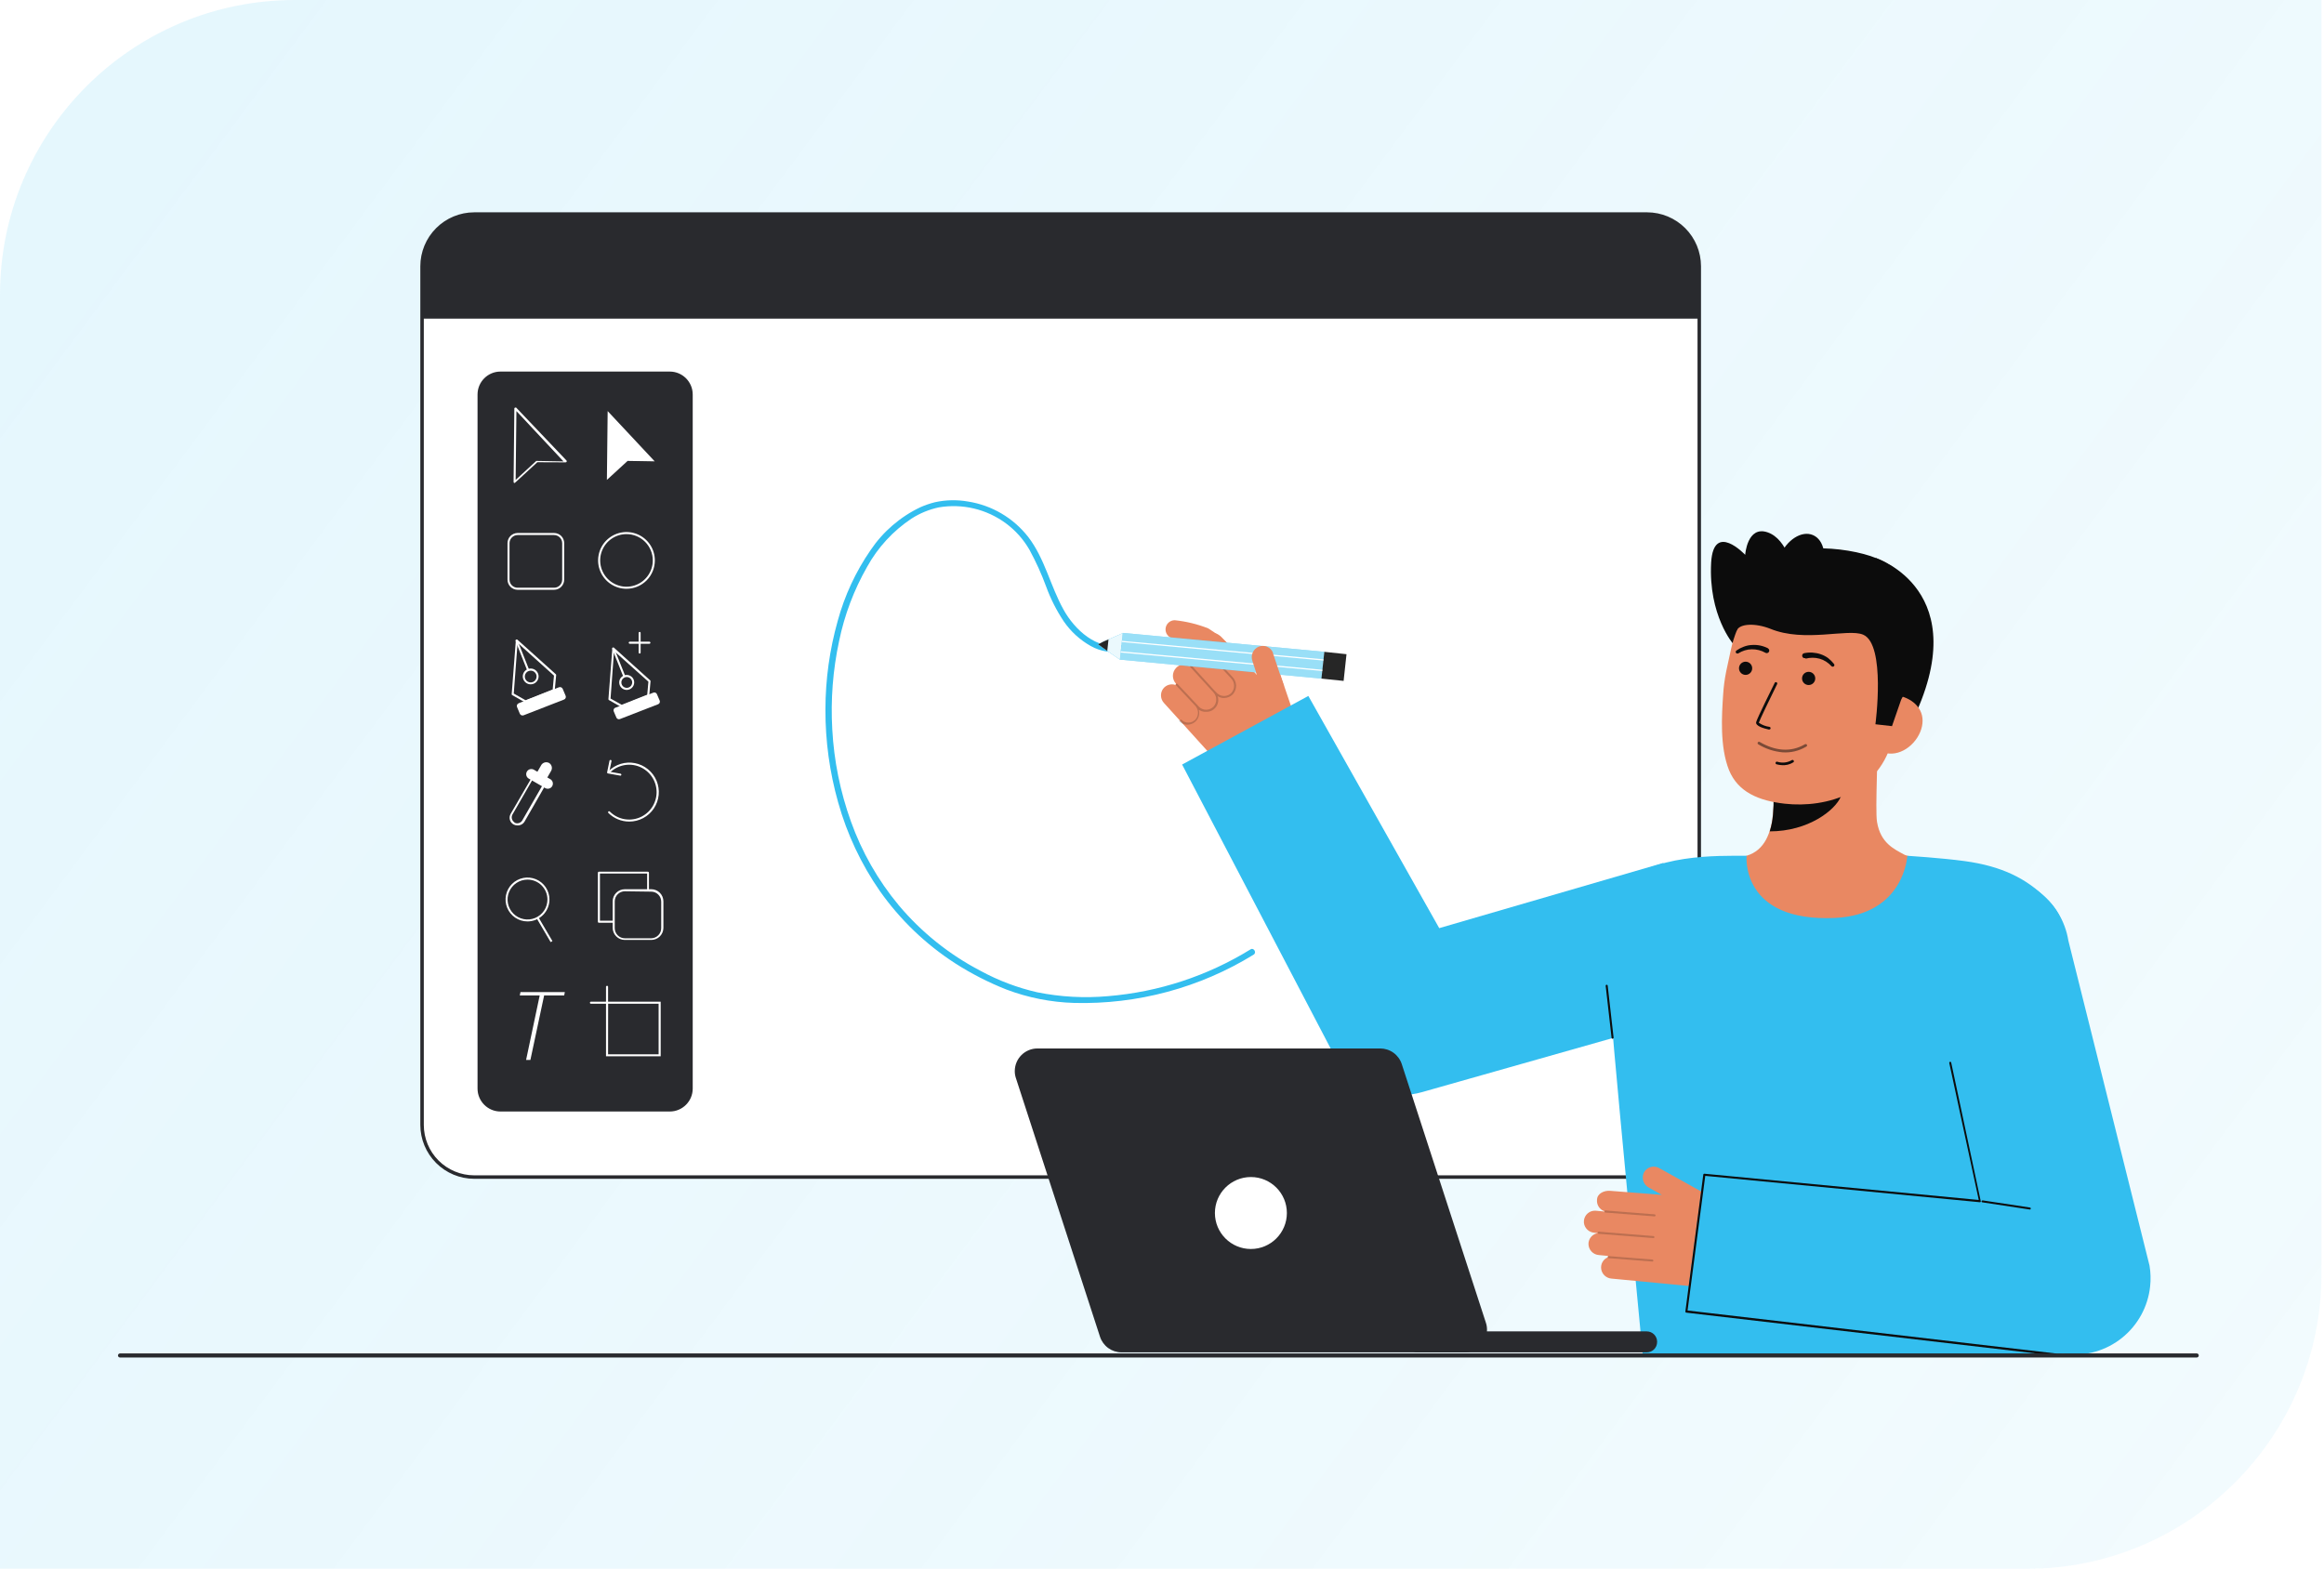<svg width="394" height="266" viewBox="0 0 394 266" fill="none" xmlns="http://www.w3.org/2000/svg">
<g filter="url(#filter0_b_214_620)">
<path d="M0 50C0 22.386 22.386 0 50 0H393.571V216C393.571 243.614 371.186 266 343.571 266H0V50Z" fill="url(#paint0_linear_214_620)" fill-opacity="0.5"/>
</g>
<path d="M279.25 36.3H80.39C75.508 36.3 71.55 40.258 71.55 45.14V190.73C71.55 195.612 75.508 199.57 80.39 199.57H279.25C284.132 199.57 288.09 195.612 288.09 190.73V45.14C288.09 40.258 284.132 36.3 279.25 36.3Z" fill="white"/>
<path d="M71.26 190.73V45.14C71.262 42.718 72.225 40.397 73.936 38.684C75.647 36.97 77.968 36.005 80.39 36H279.25C281.671 36.005 283.992 36.97 285.703 38.684C287.415 40.397 288.377 42.718 288.38 45.14V190.73C288.377 193.152 287.415 195.473 285.703 197.187C283.992 198.9 281.671 199.865 279.25 199.87H80.39C77.968 199.865 75.647 198.9 73.936 197.187C72.225 195.473 71.262 193.152 71.26 190.73V190.73ZM80.39 36.59C78.124 36.593 75.952 37.495 74.35 39.098C72.749 40.701 71.85 42.874 71.85 45.14V190.73C71.85 192.996 72.749 195.169 74.35 196.772C75.952 198.375 78.124 199.277 80.39 199.28H279.25C281.515 199.275 283.685 198.372 285.286 196.769C286.887 195.167 287.787 192.995 287.79 190.73V45.14C287.787 42.875 286.887 40.703 285.286 39.101C283.685 37.498 281.515 36.595 279.25 36.59H80.39Z" fill="#292A2E"/>
<path d="M71.55 45.14V54.03H288.1V45.14C288.1 43.978 287.871 42.828 287.426 41.755C286.981 40.682 286.329 39.707 285.507 38.886C284.685 38.065 283.709 37.414 282.636 36.97C281.562 36.526 280.412 36.299 279.25 36.3H80.39C78.045 36.3 75.797 37.231 74.139 38.889C72.481 40.547 71.55 42.795 71.55 45.14V45.14Z" fill="#292A2E"/>
<path d="M190.17 109.37C185.95 110.3 182.17 106.74 180.31 103.37C178.07 99.37 177.15 94.72 174.31 91.03C171.786 87.803 168.128 85.657 164.08 85.03C162.236 84.71 160.348 84.75 158.52 85.15C157.671 85.362 156.841 85.647 156.04 86C152.621 87.625 149.703 90.139 147.59 93.28C145.068 96.936 143.185 100.994 142.02 105.28C140.646 110.162 139.946 115.209 139.94 120.28C139.92 125.615 140.647 130.926 142.1 136.06C143.605 141.438 146.001 146.525 149.19 151.11C152.609 155.951 156.923 160.092 161.9 163.31C164.657 165.081 167.581 166.578 170.63 167.78C174.301 169.167 178.177 169.934 182.1 170.05C192.826 170.331 203.403 167.485 212.54 161.86C213.1 161.51 212.54 160.61 212.01 160.97C204.7 165.477 196.429 168.194 187.87 168.9C183.859 169.261 179.818 169.042 175.87 168.25C172.493 167.481 169.239 166.25 166.2 164.59C160.903 161.829 156.201 158.054 152.36 153.48C148.843 149.249 146.098 144.432 144.25 139.25C142.45 134.24 141.389 128.995 141.1 123.68C140.81 118.651 141.2 113.605 142.26 108.68C143.17 104.27 144.769 100.031 147 96.12C148.82 92.819 151.41 90.006 154.55 87.92C155.958 87.02 157.516 86.38 159.15 86.03C161.131 85.69 163.16 85.754 165.115 86.218C167.071 86.682 168.913 87.537 170.53 88.73C172.16 89.933 173.523 91.462 174.53 93.22C175.622 95.218 176.564 97.293 177.35 99.43C178.11 101.519 179.117 103.51 180.35 105.36C181.537 107.085 183.104 108.515 184.93 109.54C186.611 110.48 188.574 110.782 190.46 110.39C191.11 110.25 190.83 109.25 190.18 109.39L190.17 109.37Z" fill="#33BEEF"/>
<path d="M292.84 145.98C292.92 145.98 293.79 160.55 310.73 159.28C322.46 158.4 326.64 145.96 326.9 145.96C325.561 145.723 324.24 145.389 322.95 144.96C321.1 143.96 318.82 142.96 318.22 139.35C317.88 137.29 318.46 126.71 318.28 124.62L300.28 128.62C300.53 133.04 302.28 143.27 296.12 145.09C295.1 145.44 294 145.72 292.84 145.98Z" fill="#E98862"/>
<path d="M300.03 140.96C300.318 140.054 300.502 139.118 300.58 138.17C300.77 136.005 300.73 133.826 300.46 131.67C304.118 131.18 307.563 129.669 310.4 127.31C310.74 128.55 312.58 133.94 312.07 135.11C311.1 137.37 306.59 140.96 300.03 140.96Z" fill="#0C0C0C"/>
<path d="M293.87 109.22C293.87 109.22 289.61 104.37 290.1 95.37C290.52 88.37 295.87 94.07 295.87 94.07C295.87 94.07 296.21 89.07 299.67 90.26C303.13 91.45 304.08 97 304.08 97" fill="#0C0C0C"/>
<path d="M317.98 94.6C317.98 94.6 335.24 100.08 323.98 122.69L322.4 122.48L319.19 122.05" fill="#0C0C0C"/>
<path d="M302.58 136.27C309.66 137.07 318.88 134.36 320.93 124.94L322.77 116.44C324.77 107.02 321.52 98.32 312.65 96.44C303.78 94.52 295.5 100.72 293.45 110.14L292.64 113.9C292.381 115.197 292.21 116.51 292.13 117.83C291.9 121.32 291.55 126.62 293.13 130.58C294.65 134.27 298.1 135.77 302.58 136.27Z" fill="#E98862"/>
<path d="M295.94 114.43C296.559 114.43 297.06 113.928 297.06 113.31C297.06 112.691 296.559 112.19 295.94 112.19C295.322 112.19 294.82 112.691 294.82 113.31C294.82 113.928 295.322 114.43 295.94 114.43Z" fill="#0C0C0C"/>
<path d="M306.63 116.15C307.248 116.15 307.75 115.649 307.75 115.03C307.75 114.411 307.248 113.91 306.63 113.91C306.011 113.91 305.51 114.411 305.51 115.03C305.51 115.649 306.011 116.15 306.63 116.15Z" fill="#0C0C0C"/>
<path opacity="0.5" d="M302.23 127.56C300.763 127.434 299.346 126.969 298.09 126.2C298.038 126.171 297.999 126.122 297.982 126.064C297.965 126.006 297.972 125.943 298 125.89C298.014 125.863 298.033 125.839 298.056 125.82C298.079 125.8 298.106 125.785 298.135 125.776C298.163 125.766 298.194 125.763 298.224 125.765C298.254 125.768 298.283 125.776 298.31 125.79C301.02 127.38 303.65 127.54 305.91 126.24L306.05 126.17C306.108 126.152 306.169 126.155 306.225 126.179C306.28 126.203 306.324 126.246 306.35 126.3C306.371 126.355 306.37 126.415 306.347 126.469C306.325 126.523 306.283 126.566 306.23 126.59L306.14 126.64C304.957 127.328 303.596 127.649 302.23 127.56Z" fill="#0C0C0C"/>
<path d="M302.02 129.73C301.753 129.712 301.488 129.668 301.23 129.6C301.196 129.597 301.164 129.588 301.135 129.571C301.106 129.555 301.081 129.532 301.061 129.505C301.041 129.478 301.028 129.447 301.022 129.414C301.015 129.381 301.016 129.347 301.024 129.315C301.033 129.282 301.048 129.252 301.069 129.226C301.09 129.2 301.116 129.179 301.146 129.164C301.176 129.149 301.209 129.141 301.243 129.141C301.276 129.14 301.309 129.147 301.34 129.16C301.743 129.288 302.169 129.329 302.59 129.281C303.01 129.233 303.416 129.096 303.78 128.88C303.828 128.852 303.885 128.842 303.94 128.853C303.994 128.863 304.043 128.893 304.078 128.937C304.112 128.981 304.129 129.036 304.126 129.092C304.122 129.148 304.099 129.2 304.06 129.24V129.24C303.454 129.627 302.736 129.8 302.02 129.73V129.73Z" fill="#0C0C0C"/>
<path d="M319.75 127.69C322.45 128.28 325.26 125.87 325.84 123.17C326.42 120.47 324.56 118.52 321.84 117.93L320.1 119.44L317.44 127.19L319.75 127.69Z" fill="#E98862"/>
<path d="M317.95 122.8C317.95 122.8 319.76 109.26 315.87 107.61C313.28 106.51 305.96 109 300.13 106.61C297.59 105.61 294.93 105.71 294.42 106.91C294.22 107.39 294.02 99.91 299.27 95.36C303.46 91.72 314.53 92.71 319.16 95.12C332 101.81 322.31 118.64 322.31 118.64L320.76 123.12L317.95 122.8Z" fill="#0C0C0C"/>
<path d="M299.9 123.7C299.03 123.51 297.59 123.1 297.73 122.45C297.87 121.8 300.56 116.45 300.87 115.79C300.882 115.763 300.899 115.738 300.921 115.717C300.943 115.697 300.968 115.681 300.997 115.67C301.025 115.66 301.054 115.656 301.084 115.657C301.114 115.659 301.143 115.667 301.17 115.68C301.199 115.691 301.224 115.707 301.246 115.729C301.268 115.75 301.285 115.776 301.296 115.804C301.307 115.832 301.312 115.862 301.311 115.892C301.31 115.923 301.303 115.953 301.29 115.98C300.08 118.41 298.29 122.17 298.18 122.54C298.722 122.915 299.346 123.155 300 123.24C300.058 123.254 300.108 123.29 300.14 123.341C300.171 123.391 300.182 123.452 300.17 123.51C300.16 123.565 300.13 123.614 300.086 123.647C300.041 123.681 299.986 123.696 299.93 123.69L299.9 123.7Z" fill="#0C0C0C"/>
<path d="M299.76 109.93C298.91 109.489 297.955 109.292 297 109.36C296.531 109.381 296.068 109.479 295.63 109.65C295.193 109.807 294.779 110.022 294.4 110.29C294.335 110.331 294.289 110.396 294.272 110.471C294.255 110.546 294.269 110.625 294.31 110.69C294.354 110.749 294.417 110.79 294.489 110.806C294.56 110.823 294.635 110.814 294.7 110.78V110.78C295.046 110.562 295.419 110.39 295.81 110.27C296.199 110.15 296.603 110.09 297.01 110.09C297.812 110.079 298.603 110.283 299.3 110.68V110.68C299.349 110.709 299.402 110.728 299.458 110.736C299.514 110.744 299.571 110.741 299.626 110.727C299.681 110.714 299.732 110.689 299.778 110.655C299.823 110.621 299.861 110.579 299.89 110.53C299.92 110.482 299.941 110.428 299.949 110.372C299.958 110.316 299.956 110.258 299.942 110.203C299.928 110.148 299.902 110.096 299.868 110.051C299.833 110.006 299.79 109.968 299.74 109.94V109.94L299.76 109.93Z" fill="#0C0C0C"/>
<path d="M306.1 111.68C306.876 111.47 307.694 111.47 308.47 111.68C308.859 111.787 309.23 111.952 309.57 112.17C309.916 112.392 310.232 112.657 310.51 112.96C310.566 113.012 310.639 113.041 310.715 113.041C310.791 113.041 310.864 113.012 310.92 112.96C310.968 112.907 310.995 112.837 310.995 112.765C310.995 112.693 310.968 112.623 310.92 112.57C310.629 112.197 310.293 111.861 309.92 111.57C309.54 111.298 309.122 111.083 308.68 110.93C307.772 110.621 306.799 110.559 305.86 110.75C305.805 110.763 305.752 110.787 305.706 110.82C305.66 110.853 305.621 110.895 305.592 110.943C305.562 110.992 305.542 111.045 305.533 111.101C305.524 111.158 305.527 111.215 305.54 111.27C305.564 111.379 305.63 111.473 305.724 111.533C305.817 111.593 305.931 111.614 306.04 111.59H306.1V111.68Z" fill="#0C0C0C"/>
<path d="M308.641 97.33C309.856 94.51 309.287 91.554 307.369 90.728C305.452 89.902 302.913 91.519 301.698 94.339C300.483 97.159 301.052 100.115 302.969 100.941C304.886 101.767 307.426 100.15 308.641 97.33Z" fill="#0C0C0C"/>
<path d="M311.1 155.64C322.87 155.09 323.36 145.1 323.36 145.1C323.36 145.1 329.2 145.47 333.07 146C339.42 146.86 343.61 149 346.94 152.34C350.04 155.44 351.94 158.8 349.94 180.21C348.5 195.71 349.51 229.82 349.51 229.82H278.51C278.51 229.82 274.25 185.12 273.66 178.14C272.52 164.81 271.6 153.21 274.37 150.44C280.06 144.75 291.22 145.1 296.11 145.1C296.1 145.1 295.04 156.37 311.1 155.64Z" fill="#33BEEF"/>
<path d="M291.6 203.79L281.27 198.04C280.835 197.8 280.322 197.742 279.844 197.879C279.366 198.015 278.962 198.336 278.72 198.77C278.693 198.818 278.669 198.868 278.65 198.92C278.469 199.364 278.46 199.858 278.622 200.309C278.785 200.759 279.108 201.134 279.53 201.36L281.75 202.59L273 201.91C272 201.82 270.78 202.33 270.75 203.42C270.708 203.841 270.811 204.264 271.042 204.618C271.273 204.973 271.618 205.238 272.02 205.37V205.42L270.53 205.28C270.042 205.244 269.559 205.401 269.185 205.717C268.811 206.033 268.576 206.483 268.53 206.97C268.515 207.1 268.515 207.23 268.53 207.36C268.588 207.794 268.794 208.195 269.112 208.495C269.431 208.795 269.843 208.977 270.28 209.01L270.92 209.08C270.479 209.137 270.074 209.35 269.777 209.68C269.48 210.01 269.31 210.436 269.3 210.88C269.296 211.367 269.478 211.836 269.809 212.193C270.14 212.55 270.594 212.767 271.08 212.8L272.66 212.95C272.635 212.964 272.615 212.985 272.601 213.009C272.587 213.034 272.58 213.062 272.58 213.09C272.573 213.104 272.569 213.119 272.569 213.135C272.569 213.151 272.573 213.166 272.58 213.18C272.197 213.34 271.878 213.624 271.675 213.987C271.472 214.349 271.396 214.769 271.46 215.18C271.528 215.606 271.738 215.996 272.056 216.289C272.373 216.581 272.78 216.757 273.21 216.79L286.56 218.06C288.425 218.241 290.303 217.862 291.952 216.972C293.601 216.081 294.948 214.719 295.82 213.06V213.06C296.565 211.623 296.721 209.953 296.254 208.403C295.787 206.853 294.734 205.546 293.32 204.76L291.6 203.79Z" fill="#E98862"/>
<path opacity="0.2" d="M280.67 206.09C280.669 206.112 280.663 206.133 280.653 206.153C280.643 206.173 280.63 206.19 280.613 206.204C280.596 206.218 280.576 206.229 280.555 206.235C280.534 206.241 280.512 206.243 280.49 206.24L272.17 205.59C272.124 205.585 272.082 205.562 272.052 205.527C272.022 205.492 272.007 205.446 272.01 205.4C272.017 205.355 272.04 205.314 272.075 205.285C272.11 205.255 272.155 205.239 272.2 205.24L280.52 205.9C280.564 205.905 280.605 205.926 280.635 205.959C280.664 205.993 280.68 206.036 280.68 206.08V206.08L280.67 206.09Z" fill="#0C0C0C"/>
<path opacity="0.2" d="M280.49 209.77C280.483 209.814 280.459 209.854 280.424 209.882C280.389 209.91 280.345 209.923 280.3 209.92L271.02 209.19C270.997 209.189 270.974 209.183 270.953 209.173C270.932 209.162 270.914 209.148 270.899 209.13C270.884 209.112 270.873 209.091 270.866 209.069C270.859 209.047 270.857 209.023 270.86 209V209C270.865 208.956 270.886 208.915 270.919 208.886C270.953 208.856 270.996 208.84 271.04 208.84L280.33 209.58C280.374 209.585 280.415 209.606 280.445 209.639C280.474 209.673 280.49 209.716 280.49 209.76V209.76V209.77Z" fill="#0C0C0C"/>
<path opacity="0.2" d="M280.31 213.75C280.303 213.794 280.279 213.834 280.244 213.862C280.209 213.889 280.165 213.903 280.12 213.9L272.71 213.32C272.688 213.318 272.666 213.311 272.646 213.3C272.626 213.289 272.609 213.274 272.595 213.256C272.581 213.239 272.571 213.218 272.565 213.197C272.559 213.175 272.557 213.152 272.56 213.13C272.561 213.108 272.567 213.087 272.577 213.067C272.587 213.047 272.6 213.03 272.617 213.016C272.634 213.002 272.654 212.991 272.675 212.985C272.696 212.979 272.718 212.977 272.74 212.98L280.15 213.56C280.194 213.565 280.235 213.586 280.264 213.619C280.294 213.653 280.31 213.696 280.31 213.74V213.75Z" fill="#0C0C0C"/>
<path d="M285.73 222.37L350.25 229.61C351.94 229.795 353.65 229.644 355.282 229.168C356.915 228.691 358.437 227.898 359.762 226.832C361.087 225.767 362.19 224.451 363.006 222.96C363.822 221.468 364.337 219.83 364.52 218.14C364.652 216.958 364.618 215.763 364.42 214.59L350.66 159.48C350.387 157.794 349.784 156.179 348.885 154.727C347.985 153.275 346.808 152.016 345.42 151.021C344.032 150.026 342.461 149.316 340.797 148.931C339.133 148.545 337.41 148.493 335.726 148.777C334.042 149.06 332.431 149.674 330.985 150.583C329.539 151.491 328.287 152.677 327.301 154.072C326.316 155.466 325.615 157.042 325.241 158.708C324.867 160.374 324.825 162.098 325.12 163.78L335.67 203.92L288.8 199.24L285.73 222.37Z" fill="#33BEEF"/>
<path d="M344.1 205.08C344.123 205.083 344.147 205.081 344.169 205.074C344.191 205.067 344.212 205.056 344.23 205.041C344.248 205.026 344.262 205.008 344.272 204.987C344.283 204.966 344.289 204.943 344.29 204.92C344.291 204.898 344.288 204.875 344.281 204.854C344.274 204.833 344.262 204.814 344.247 204.797C344.233 204.78 344.215 204.766 344.194 204.757C344.174 204.747 344.152 204.741 344.13 204.74L336.13 203.53C336.086 203.526 336.041 203.538 336.005 203.564C335.968 203.589 335.942 203.627 335.93 203.67V203.67C335.927 203.692 335.929 203.715 335.935 203.737C335.941 203.758 335.951 203.779 335.965 203.796C335.979 203.814 335.997 203.829 336.016 203.84C336.036 203.851 336.058 203.858 336.08 203.86L344.08 205.07L344.1 205.08Z" fill="#0C0C0C"/>
<path d="M348.45 229.82C348.473 229.823 348.496 229.821 348.519 229.814C348.541 229.807 348.562 229.796 348.58 229.781C348.597 229.766 348.612 229.748 348.622 229.727C348.633 229.706 348.639 229.683 348.64 229.66C348.64 229.616 348.624 229.573 348.594 229.539C348.565 229.506 348.524 229.485 348.48 229.48L286.1 222.2L289.1 199.37L335.65 203.84C335.678 203.841 335.705 203.836 335.731 203.826C335.757 203.815 335.78 203.8 335.8 203.78C335.81 203.758 335.816 203.734 335.816 203.71C335.816 203.686 335.81 203.662 335.8 203.64L330.8 180.18C330.797 180.158 330.79 180.136 330.78 180.116C330.769 180.097 330.754 180.079 330.736 180.065C330.719 180.051 330.698 180.041 330.677 180.035C330.655 180.029 330.632 180.027 330.61 180.03V180.03C330.566 180.04 330.527 180.066 330.501 180.103C330.475 180.14 330.464 180.185 330.47 180.23L335.47 203.46L288.97 199.01C288.947 199.006 288.924 199.006 288.902 199.011C288.88 199.015 288.859 199.025 288.84 199.038C288.822 199.051 288.806 199.067 288.794 199.087C288.782 199.106 288.773 199.128 288.77 199.15L285.73 222.37C285.727 222.392 285.729 222.415 285.735 222.437C285.741 222.458 285.751 222.479 285.765 222.496C285.779 222.514 285.796 222.529 285.816 222.54C285.836 222.551 285.857 222.558 285.88 222.56L348.43 229.86L348.45 229.82Z" fill="#0C0C0C"/>
<path d="M215.84 110.82C215.764 110.587 215.641 110.372 215.481 110.186C215.321 110.001 215.125 109.849 214.906 109.739C214.686 109.629 214.448 109.564 214.203 109.547C213.958 109.53 213.713 109.562 213.48 109.64H213.38C212.929 109.835 212.568 110.195 212.373 110.647C212.178 111.098 212.163 111.608 212.33 112.07L213.13 114.47L207.13 108.07C206.47 107.34 205.21 106.88 204.44 107.66C204.128 107.945 203.921 108.328 203.853 108.745C203.786 109.163 203.863 109.591 204.07 109.96V109.96C203.905 109.777 203.706 109.628 203.483 109.522C203.26 109.416 203.019 109.356 202.772 109.344C202.526 109.332 202.28 109.368 202.048 109.452C201.816 109.535 201.603 109.664 201.42 109.83C201.33 109.913 201.246 110.003 201.17 110.1C200.918 110.462 200.797 110.9 200.828 111.34C200.859 111.781 201.04 112.197 201.34 112.52L201.67 112.89C201.665 112.913 201.665 112.937 201.67 112.96C201.315 112.722 200.885 112.622 200.462 112.679C200.038 112.736 199.65 112.946 199.37 113.27C199.034 113.629 198.847 114.103 198.847 114.595C198.847 115.087 199.034 115.561 199.37 115.92V115.92C199.37 115.92 199.37 116.01 199.3 116.05C199.293 116.08 199.293 116.111 199.3 116.14C198.924 116.008 198.515 116 198.134 116.117C197.752 116.234 197.418 116.47 197.18 116.79C196.924 117.151 196.801 117.589 196.832 118.031C196.863 118.472 197.046 118.889 197.35 119.21L206.35 129.16C207.609 130.554 209.256 131.539 211.079 131.988C212.902 132.437 214.819 132.33 216.58 131.68L222.25 129.61L215.84 110.82Z" fill="#E98862"/>
<path opacity="0.2" d="M199.87 122.25C200.2 122.61 200.654 122.831 201.14 122.87H201.33C201.636 122.867 201.938 122.794 202.211 122.656C202.485 122.518 202.723 122.32 202.908 122.075C203.092 121.831 203.218 121.547 203.276 121.246C203.334 120.945 203.321 120.635 203.24 120.34C203.536 120.544 203.881 120.665 204.24 120.69H204.43C204.758 120.708 205.085 120.645 205.382 120.507C205.68 120.369 205.938 120.16 206.136 119.898C206.334 119.636 206.464 119.33 206.515 119.006C206.566 118.682 206.537 118.35 206.43 118.04C206.698 118.213 207.003 118.319 207.32 118.35H207.51C207.792 118.351 208.071 118.294 208.33 118.184C208.59 118.074 208.825 117.913 209.02 117.71C209.381 117.303 209.575 116.775 209.562 116.231C209.549 115.687 209.33 115.169 208.95 114.78L204.95 110.48C204.935 110.463 204.917 110.449 204.896 110.44C204.875 110.431 204.853 110.426 204.83 110.426C204.807 110.426 204.785 110.431 204.764 110.44C204.744 110.449 204.725 110.463 204.71 110.48C204.678 110.512 204.66 110.555 204.66 110.6C204.66 110.645 204.678 110.688 204.71 110.72L208.71 115.01C209.028 115.337 209.211 115.771 209.224 116.226C209.237 116.682 209.078 117.126 208.78 117.47C208.624 117.635 208.437 117.767 208.23 117.859C208.023 117.952 207.799 118.002 207.573 118.008C207.346 118.013 207.12 117.974 206.909 117.892C206.697 117.81 206.504 117.687 206.34 117.53L206.27 117.46L205.92 117.11L202.03 112.85C201.998 112.818 201.955 112.8 201.91 112.8C201.865 112.8 201.822 112.818 201.79 112.85C201.773 112.865 201.759 112.883 201.75 112.904C201.741 112.925 201.736 112.947 201.736 112.97C201.736 112.993 201.741 113.015 201.75 113.036C201.759 113.056 201.773 113.075 201.79 113.09L205.68 117.35C205.999 117.674 206.184 118.107 206.196 118.561C206.209 119.016 206.05 119.458 205.75 119.8C205.434 120.132 204.998 120.326 204.539 120.34C204.081 120.353 203.635 120.184 203.3 119.87L203.24 119.8L199.63 115.97C199.615 115.953 199.597 115.939 199.576 115.93C199.555 115.921 199.533 115.916 199.51 115.916C199.487 115.916 199.465 115.921 199.444 115.93C199.424 115.939 199.405 115.953 199.39 115.97C199.375 115.985 199.362 116.003 199.354 116.022C199.346 116.042 199.341 116.063 199.341 116.085C199.341 116.106 199.346 116.128 199.354 116.147C199.362 116.167 199.375 116.185 199.39 116.2L202.61 119.63C202.916 119.945 203.091 120.364 203.103 120.803C203.114 121.242 202.959 121.669 202.67 122C202.365 122.321 201.945 122.507 201.502 122.518C201.06 122.53 200.631 122.365 200.31 122.06L200.25 121.99L199.87 122.25Z" fill="#0C0C0C"/>
<path d="M207.41 112.05C207.004 112.05 206.613 111.892 206.32 111.61C205.485 110.78 204.575 110.03 203.6 109.37C202.094 108.79 200.516 108.417 198.91 108.26C198.523 108.197 198.174 107.991 197.932 107.683C197.69 107.374 197.573 106.986 197.604 106.595C197.636 106.204 197.813 105.839 198.102 105.573C198.39 105.307 198.768 105.16 199.16 105.16V105.16C201.104 105.36 203.012 105.825 204.83 106.54C206.15 107.348 207.366 108.316 208.45 109.42C208.741 109.712 208.904 110.108 208.904 110.52C208.904 110.932 208.741 111.328 208.45 111.62C208.306 111.769 208.134 111.887 207.943 111.968C207.752 112.049 207.547 112.09 207.34 112.09L207.41 112.05Z" fill="#E98862"/>
<path d="M189.85 111.84L190.34 107.31L224.52 110.52L224.03 115.06L189.85 111.84Z" fill="#33BEEF"/>
<path opacity="0.5" d="M189.85 111.84L190.34 107.31L224.52 110.52L224.03 115.06L189.85 111.84Z" fill="white"/>
<path d="M227.79 115.45L228.28 110.92L224.52 110.52L224.03 115.06L227.79 115.45Z" fill="#262626"/>
<path d="M189.86 111.84L187.72 110.37C186.91 109.8 186.19 109.28 186.16 109.25C186.732 108.934 187.323 108.654 187.93 108.41C189.06 107.9 190.34 107.35 190.34 107.35L189.86 111.84Z" fill="#33BEEF"/>
<path opacity="0.9" d="M189.86 111.84L187.72 110.37C186.91 109.8 186.19 109.28 186.16 109.25C186.732 108.934 187.323 108.654 187.93 108.41C189.06 107.9 190.34 107.35 190.34 107.35L189.86 111.84Z" fill="white"/>
<path d="M187.72 110.37C186.92 109.8 186.19 109.28 186.17 109.25C186.739 108.934 187.326 108.653 187.93 108.41L187.72 110.37Z" fill="#262626"/>
<path d="M190.01 110.43L224.19 113.56L224.16 113.77L189.99 110.64L190.01 110.43Z" fill="white"/>
<path d="M190.21 108.66L224.37 111.79L224.35 112L190.18 108.86L190.21 108.66Z" fill="white"/>
<path d="M213.39 115.37L212.33 112.08C212.162 111.617 212.178 111.108 212.373 110.657C212.568 110.205 212.928 109.845 213.38 109.65C213.835 109.464 214.345 109.464 214.8 109.651C215.255 109.838 215.618 110.197 215.81 110.65V110.75L217.7 116.37" fill="#E98862"/>
<path d="M237.56 185.67C235.227 185.664 232.938 185.031 230.934 183.836C228.93 182.642 227.285 180.93 226.17 178.88L200.41 129.63L221.81 118L244 157.37L282 146.31L288.1 171.84L241.1 185.17C239.949 185.499 238.758 185.667 237.56 185.67V185.67Z" fill="#33BEEF"/>
<path d="M273.39 176.12C273.369 176.121 273.348 176.119 273.328 176.112C273.308 176.105 273.29 176.094 273.274 176.08C273.258 176.066 273.245 176.05 273.236 176.031C273.227 176.012 273.221 175.991 273.22 175.97L272.22 167.16C272.217 167.138 272.219 167.115 272.225 167.093C272.231 167.072 272.241 167.051 272.255 167.034C272.269 167.016 272.287 167.001 272.306 166.99C272.326 166.979 272.348 166.973 272.37 166.97C272.392 166.967 272.415 166.969 272.437 166.975C272.458 166.981 272.479 166.991 272.496 167.005C272.514 167.019 272.529 167.037 272.54 167.056C272.551 167.076 272.558 167.098 272.56 167.12L273.56 175.93C273.563 175.975 273.55 176.019 273.522 176.054C273.494 176.089 273.454 176.113 273.41 176.12V176.12H273.39Z" fill="#0C0C0C"/>
<path d="M113.55 63H84.85C82.702 63 80.96 64.742 80.96 66.89V184.57C80.96 186.718 82.702 188.46 84.85 188.46H113.55C115.698 188.46 117.44 186.718 117.44 184.57V66.89C117.44 64.742 115.698 63 113.55 63Z" fill="#292A2E"/>
<path d="M20.35 230.17H372.43C372.521 230.167 372.608 230.129 372.671 230.064C372.735 229.999 372.77 229.911 372.77 229.82C372.77 229.73 372.734 229.643 372.67 229.58C372.607 229.516 372.52 229.48 372.43 229.48H20.35C20.259 229.48 20.171 229.515 20.106 229.579C20.041 229.642 20.003 229.729 20 229.82C20 229.913 20.037 230.002 20.102 230.067C20.168 230.133 20.257 230.17 20.35 230.17Z" fill="#292A2E"/>
<path d="M93.93 90.55H87.76C86.904 90.55 86.21 91.244 86.21 92.1V98.27C86.21 99.126 86.904 99.82 87.76 99.82H93.93C94.786 99.82 95.48 99.126 95.48 98.27V92.1C95.48 91.244 94.786 90.55 93.93 90.55Z" fill="#292A2E"/>
<path d="M93.93 100H87.75C87.296 99.998 86.861 99.815 86.54 99.493C86.22 99.171 86.04 98.735 86.04 98.28V92.1C86.039 91.874 86.082 91.65 86.167 91.441C86.252 91.232 86.378 91.042 86.537 90.881C86.696 90.72 86.884 90.593 87.093 90.505C87.301 90.417 87.524 90.371 87.75 90.37H93.93C94.386 90.37 94.824 90.551 95.146 90.874C95.469 91.197 95.65 91.634 95.65 92.09V98.27C95.651 98.497 95.608 98.722 95.522 98.931C95.436 99.141 95.31 99.332 95.15 99.493C94.99 99.654 94.8 99.781 94.591 99.868C94.381 99.955 94.157 100 93.93 100V100ZM87.75 90.72C87.386 90.723 87.037 90.869 86.781 91.128C86.524 91.386 86.38 91.736 86.38 92.1V98.28C86.38 98.644 86.524 98.992 86.781 99.249C87.038 99.506 87.387 99.65 87.75 99.65H93.93C94.111 99.651 94.29 99.617 94.457 99.549C94.625 99.481 94.777 99.38 94.905 99.252C95.034 99.125 95.135 98.974 95.205 98.807C95.274 98.64 95.31 98.461 95.31 98.28V92.1C95.31 91.734 95.165 91.383 94.906 91.124C94.647 90.865 94.296 90.72 93.93 90.72H87.75Z" fill="white"/>
<path d="M106.21 90.37C106.82 90.37 107.423 90.49 107.986 90.723C108.549 90.957 109.06 91.298 109.491 91.729C109.922 92.16 110.264 92.671 110.497 93.234C110.73 93.797 110.85 94.401 110.85 95.01C110.85 96.241 110.361 97.421 109.491 98.291C108.621 99.161 107.441 99.65 106.21 99.65V99.65C104.98 99.65 103.8 99.161 102.929 98.291C102.059 97.421 101.57 96.241 101.57 95.01V95.01C101.57 94.401 101.69 93.797 101.924 93.234C102.157 92.671 102.498 92.16 102.929 91.729C103.36 91.298 103.872 90.957 104.435 90.723C104.998 90.49 105.601 90.37 106.21 90.37V90.37Z" fill="#292A2E"/>
<path d="M106.21 99.83C105.259 99.83 104.329 99.548 103.538 99.019C102.747 98.491 102.131 97.74 101.767 96.861C101.402 95.982 101.307 95.015 101.493 94.082C101.678 93.148 102.137 92.291 102.809 91.619C103.482 90.946 104.339 90.488 105.272 90.302C106.205 90.117 107.172 90.212 108.051 90.576C108.93 90.94 109.681 91.557 110.21 92.348C110.738 93.139 111.02 94.069 111.02 95.02C111.02 96.296 110.514 97.519 109.612 98.421C108.71 99.323 107.486 99.83 106.21 99.83ZM106.21 90.56C105.328 90.56 104.466 90.822 103.733 91.312C102.999 91.802 102.427 92.498 102.09 93.313C101.752 94.128 101.664 95.025 101.836 95.89C102.008 96.755 102.433 97.55 103.057 98.174C103.68 98.797 104.475 99.222 105.34 99.394C106.205 99.566 107.102 99.478 107.917 99.141C108.732 98.803 109.429 98.231 109.919 97.498C110.409 96.764 110.67 95.902 110.67 95.02C110.67 93.837 110.2 92.703 109.364 91.866C108.528 91.03 107.393 90.56 106.21 90.56Z" fill="white"/>
<path d="M87.38 69.27L87.24 81.72L91.04 78.23L95.93 78.31L87.38 69.27Z" fill="#292A2E"/>
<path d="M87.24 81.89H87.17C87.141 81.875 87.115 81.853 87.098 81.824C87.08 81.796 87.07 81.763 87.07 81.73L87.2 69.27C87.203 69.224 87.223 69.181 87.256 69.149C87.29 69.118 87.334 69.1 87.38 69.1C87.419 69.085 87.462 69.085 87.5 69.1L96.06 78.1C96.079 78.128 96.089 78.161 96.089 78.195C96.089 78.229 96.079 78.262 96.06 78.29C96.046 78.321 96.024 78.347 95.996 78.364C95.967 78.382 95.934 78.391 95.9 78.39L91.1 78.37L87.35 81.82C87.323 81.856 87.284 81.88 87.24 81.89ZM87.55 69.7L87.42 81.37L90.92 78.15C90.959 78.137 91.001 78.137 91.04 78.15L95.53 78.23L87.55 69.7Z" fill="white"/>
<path d="M102.85 69.27L102.71 81.72L106.51 78.23L111.4 78.31L102.85 69.27Z" fill="white"/>
<path d="M102.71 81.89H102.64C102.61 81.875 102.585 81.852 102.567 81.824C102.55 81.796 102.54 81.763 102.54 81.73L102.68 69.28C102.68 69.235 102.698 69.192 102.73 69.16C102.762 69.128 102.805 69.11 102.85 69.11C102.892 69.096 102.938 69.096 102.98 69.11L111.53 78.11C111.549 78.138 111.559 78.171 111.559 78.205C111.559 78.239 111.549 78.272 111.53 78.3C111.516 78.331 111.494 78.356 111.465 78.374C111.437 78.392 111.404 78.401 111.37 78.4L106.58 78.37L102.83 81.82C102.817 81.84 102.799 81.856 102.778 81.869C102.757 81.881 102.734 81.888 102.71 81.89V81.89ZM103.02 69.7L102.89 81.37L106.4 78.15C106.439 78.134 106.482 78.134 106.52 78.15L111 78.23L103.02 69.7Z" fill="#292A2E"/>
<path d="M87.57 108.62L86.87 117.69L89.05 118.92L93.83 117.03L94.06 114.48L87.57 108.62Z" fill="#292A2E"/>
<path d="M89.1 119.09C89.074 119.099 89.046 119.099 89.02 119.09L86.84 117.86C86.81 117.846 86.786 117.823 86.77 117.794C86.754 117.766 86.747 117.733 86.75 117.7L87.45 108.63C87.451 108.608 87.457 108.586 87.466 108.566C87.476 108.546 87.49 108.528 87.507 108.513C87.523 108.498 87.543 108.486 87.564 108.479C87.585 108.472 87.608 108.469 87.63 108.47C87.645 108.463 87.662 108.459 87.68 108.459C87.697 108.459 87.714 108.463 87.73 108.47L94.23 114.32C94.25 114.339 94.265 114.363 94.276 114.389C94.286 114.415 94.291 114.442 94.29 114.47L94.05 117.01C94.05 117.042 94.041 117.074 94.023 117.1C94.005 117.127 93.98 117.148 93.95 117.16L89.1 119.08V119.09ZM87.1 117.59L89.1 118.73L93.7 116.91L93.92 114.55L87.75 108.99L87.1 117.59Z" fill="white"/>
<path d="M89.65 114.07C89.615 114.07 89.581 114.06 89.552 114.04C89.524 114.02 89.502 113.992 89.49 113.96L87.41 108.69C87.4 108.669 87.394 108.646 87.394 108.623C87.393 108.6 87.397 108.577 87.405 108.556C87.414 108.534 87.426 108.514 87.443 108.498C87.459 108.482 87.478 108.469 87.5 108.46C87.52 108.45 87.542 108.445 87.564 108.444C87.587 108.443 87.609 108.448 87.63 108.456C87.65 108.464 87.669 108.477 87.685 108.493C87.7 108.51 87.712 108.529 87.72 108.55V108.55L89.81 113.82C89.824 113.864 89.822 113.911 89.803 113.954C89.785 113.996 89.751 114.03 89.71 114.05L89.65 114.07Z" fill="white"/>
<path d="M89.97 115.85C90.611 115.85 91.13 115.331 91.13 114.69C91.13 114.049 90.611 113.53 89.97 113.53C89.329 113.53 88.81 114.049 88.81 114.69C88.81 115.331 89.329 115.85 89.97 115.85Z" fill="#292A2E"/>
<path d="M89.97 116.03C89.705 116.03 89.446 115.952 89.225 115.804C89.005 115.657 88.833 115.448 88.732 115.203C88.63 114.958 88.604 114.689 88.656 114.429C88.707 114.169 88.835 113.93 89.022 113.743C89.21 113.555 89.448 113.428 89.709 113.376C89.968 113.324 90.238 113.351 90.483 113.452C90.728 113.554 90.937 113.725 91.084 113.946C91.231 114.166 91.31 114.425 91.31 114.69V114.69C91.31 114.866 91.275 115.04 91.208 115.203C91.141 115.365 91.042 115.513 90.917 115.638C90.793 115.762 90.645 115.861 90.483 115.928C90.32 115.995 90.146 116.03 89.97 116.03ZM89.97 113.71C89.772 113.71 89.579 113.769 89.414 113.879C89.25 113.989 89.122 114.145 89.046 114.327C88.97 114.51 88.951 114.711 88.989 114.905C89.028 115.099 89.123 115.277 89.263 115.417C89.403 115.557 89.581 115.652 89.775 115.691C89.969 115.729 90.17 115.71 90.353 115.634C90.535 115.558 90.692 115.43 90.801 115.266C90.911 115.101 90.97 114.908 90.97 114.71C90.97 114.445 90.865 114.191 90.677 114.003C90.49 113.815 90.235 113.71 89.97 113.71Z" fill="white"/>
<path d="M87.92 119.24L94.76 116.53C94.881 116.483 95.016 116.485 95.135 116.536C95.254 116.586 95.349 116.681 95.4 116.8L95.89 117.96C95.917 118.02 95.931 118.084 95.932 118.149C95.933 118.214 95.921 118.279 95.897 118.34C95.873 118.4 95.837 118.455 95.791 118.502C95.745 118.548 95.691 118.585 95.63 118.61L88.77 121.28C88.65 121.327 88.515 121.325 88.396 121.274C88.276 121.224 88.181 121.129 88.13 121.01L87.66 119.89C87.634 119.831 87.62 119.767 87.619 119.703C87.618 119.638 87.63 119.574 87.654 119.515C87.679 119.455 87.715 119.401 87.76 119.355C87.806 119.31 87.861 119.274 87.92 119.25V119.24Z" fill="white"/>
<path d="M103.98 109.98L103.32 118.53L105.38 119.7L109.89 117.91L110.11 115.51L103.98 109.98Z" fill="#292A2E"/>
<path d="M105.39 119.87H105.3L103.24 118.7C103.211 118.685 103.187 118.662 103.171 118.633C103.155 118.605 103.148 118.573 103.15 118.54L103.81 109.99C103.811 109.967 103.817 109.944 103.827 109.923C103.838 109.902 103.852 109.884 103.87 109.869C103.888 109.854 103.908 109.843 103.931 109.836C103.953 109.829 103.977 109.827 104 109.83C104.032 109.821 104.067 109.821 104.1 109.83L110.23 115.36C110.267 115.397 110.289 115.447 110.29 115.5L110.07 117.91C110.065 117.941 110.053 117.97 110.033 117.995C110.014 118.019 109.989 118.038 109.96 118.05L105.45 119.84L105.39 119.87ZM103.51 118.44L105.4 119.5L109.73 117.79L109.93 115.58L104.1 110.37L103.51 118.44Z" fill="white"/>
<path d="M105.95 115.13C105.916 115.13 105.882 115.12 105.853 115.1C105.824 115.08 105.803 115.052 105.79 115.02L103.79 110.02C103.776 109.976 103.779 109.928 103.797 109.886C103.815 109.844 103.849 109.81 103.89 109.79C103.911 109.782 103.934 109.778 103.956 109.779C103.979 109.78 104.001 109.785 104.021 109.794C104.042 109.803 104.06 109.817 104.075 109.833C104.091 109.85 104.103 109.869 104.11 109.89L106.11 114.89C106.128 114.933 106.128 114.98 106.111 115.023C106.094 115.066 106.062 115.1 106.02 115.12H105.95V115.13Z" fill="white"/>
<path d="M106.25 116.8C106.852 116.8 107.34 116.312 107.34 115.71C107.34 115.108 106.852 114.62 106.25 114.62C105.648 114.62 105.16 115.108 105.16 115.71C105.16 116.312 105.648 116.8 106.25 116.8Z" fill="#292A2E"/>
<path d="M106.25 116.98C105.999 116.98 105.753 116.905 105.544 116.766C105.336 116.626 105.173 116.428 105.077 116.196C104.981 115.964 104.955 115.709 105.004 115.462C105.053 115.216 105.174 114.99 105.352 114.812C105.53 114.634 105.756 114.513 106.002 114.464C106.249 114.415 106.504 114.44 106.736 114.537C106.968 114.633 107.166 114.796 107.306 115.004C107.445 115.213 107.52 115.459 107.52 115.71V115.71C107.517 116.046 107.383 116.367 107.145 116.605C106.908 116.843 106.586 116.977 106.25 116.98V116.98ZM106.25 114.79C106.068 114.792 105.892 114.848 105.742 114.95C105.592 115.052 105.475 115.196 105.407 115.365C105.339 115.533 105.322 115.718 105.359 115.895C105.396 116.073 105.484 116.236 105.613 116.364C105.742 116.492 105.906 116.578 106.084 116.613C106.262 116.648 106.447 116.629 106.614 116.559C106.782 116.489 106.925 116.371 107.026 116.22C107.126 116.069 107.18 115.891 107.18 115.71V115.71C107.177 115.465 107.078 115.231 106.904 115.059C106.73 114.887 106.495 114.79 106.25 114.79V114.79Z" fill="white"/>
<path d="M104.32 120L110.77 117.44C110.883 117.396 111.009 117.398 111.12 117.445C111.232 117.491 111.322 117.579 111.37 117.69L111.84 118.79C111.887 118.904 111.887 119.032 111.84 119.146C111.793 119.26 111.703 119.351 111.59 119.4V119.4L105.1 121.92C104.987 121.964 104.862 121.962 104.75 121.915C104.638 121.869 104.549 121.781 104.5 121.67L104.05 120.61C104.003 120.496 104.003 120.368 104.05 120.254C104.097 120.14 104.187 120.049 104.3 120H104.32Z" fill="white"/>
<path d="M108.44 110.81C108.395 110.81 108.352 110.792 108.32 110.76C108.288 110.728 108.27 110.685 108.27 110.64V107.31C108.272 107.266 108.291 107.224 108.322 107.192C108.354 107.161 108.396 107.142 108.44 107.14C108.485 107.14 108.528 107.158 108.56 107.19C108.592 107.222 108.61 107.265 108.61 107.31V110.64C108.611 110.663 108.608 110.685 108.6 110.707C108.592 110.728 108.58 110.747 108.563 110.763C108.547 110.78 108.528 110.792 108.507 110.8C108.485 110.808 108.463 110.811 108.44 110.81Z" fill="white"/>
<path d="M110.1 109.15H106.77C106.724 109.15 106.679 109.133 106.646 109.101C106.612 109.069 106.592 109.026 106.59 108.98C106.59 108.956 106.595 108.933 106.604 108.911C106.613 108.889 106.626 108.869 106.643 108.853C106.659 108.836 106.679 108.823 106.701 108.814C106.723 108.805 106.746 108.8 106.77 108.8H110.1C110.146 108.803 110.189 108.823 110.221 108.856C110.252 108.89 110.27 108.934 110.27 108.98C110.267 109.024 110.249 109.066 110.217 109.098C110.186 109.129 110.144 109.148 110.1 109.15Z" fill="white"/>
<path d="M87.69 139.95C87.466 139.95 87.245 139.891 87.05 139.78V139.78C86.901 139.695 86.771 139.581 86.666 139.446C86.561 139.31 86.484 139.155 86.44 138.99C86.395 138.824 86.384 138.652 86.406 138.482C86.428 138.312 86.484 138.148 86.57 138L90.1 131.92C90.125 131.881 90.163 131.853 90.208 131.842C90.253 131.831 90.3 131.837 90.34 131.86L92.34 132.99C92.359 133 92.377 133.014 92.39 133.032C92.404 133.049 92.414 133.069 92.42 133.09C92.435 133.132 92.435 133.178 92.42 133.22L88.93 139.3C88.804 139.513 88.621 139.687 88.402 139.801C88.183 139.916 87.937 139.968 87.69 139.95ZM87.22 139.48C87.442 139.597 87.701 139.626 87.943 139.561C88.186 139.496 88.395 139.342 88.53 139.13L91.94 133.2L90.28 132.2L86.87 138.12C86.753 138.342 86.724 138.601 86.789 138.843C86.854 139.086 87.008 139.296 87.22 139.43V139.48Z" fill="white"/>
<path d="M90.514 130.509C90.097 130.269 89.565 130.412 89.326 130.829C89.086 131.245 89.229 131.777 89.646 132.017L92.428 133.618C92.844 133.857 93.376 133.714 93.616 133.298C93.856 132.881 93.712 132.349 93.296 132.11L90.514 130.509Z" fill="white"/>
<path d="M93.1 129.37C93.312 129.505 93.466 129.714 93.531 129.957C93.596 130.199 93.567 130.458 93.45 130.68L92.35 132.59L90.69 131.59L91.79 129.67C91.932 129.466 92.145 129.323 92.387 129.267C92.629 129.212 92.883 129.248 93.1 129.37Z" fill="white"/>
<path d="M106.67 139.3C105.347 139.3 104.077 138.775 103.14 137.84C103.109 137.808 103.091 137.765 103.091 137.72C103.091 137.675 103.109 137.632 103.14 137.6C103.155 137.583 103.174 137.569 103.195 137.56C103.215 137.551 103.238 137.546 103.26 137.546C103.283 137.546 103.306 137.551 103.326 137.56C103.347 137.569 103.365 137.583 103.38 137.6C104.031 138.25 104.859 138.692 105.761 138.871C106.663 139.05 107.598 138.958 108.447 138.606C109.297 138.253 110.023 137.657 110.533 136.893C111.044 136.128 111.316 135.23 111.316 134.31C111.316 133.391 111.044 132.492 110.533 131.727C110.023 130.963 109.297 130.367 108.447 130.015C107.598 129.662 106.663 129.57 105.761 129.749C104.859 129.928 104.031 130.37 103.38 131.02V131.02C103.365 131.037 103.347 131.051 103.326 131.06C103.306 131.069 103.283 131.074 103.26 131.074C103.238 131.074 103.215 131.069 103.195 131.06C103.174 131.051 103.155 131.037 103.14 131.02C103.111 130.987 103.095 130.944 103.095 130.9C103.095 130.856 103.111 130.813 103.14 130.78C103.72 130.195 104.435 129.763 105.222 129.521C106.009 129.279 106.843 129.235 107.651 129.393C108.459 129.551 109.215 129.906 109.853 130.427C110.491 130.947 110.99 131.617 111.307 132.377C111.623 133.137 111.748 133.963 111.668 134.783C111.589 135.602 111.308 136.389 110.851 137.074C110.395 137.759 109.776 138.32 109.05 138.709C108.324 139.097 107.514 139.3 106.69 139.3H106.67Z" fill="white"/>
<path d="M105.15 131.51L103.06 131.14C103.017 131.13 102.979 131.104 102.954 131.067C102.93 131.029 102.921 130.984 102.93 130.94V130.94L103.33 128.99C103.334 128.968 103.342 128.946 103.354 128.927C103.366 128.907 103.382 128.891 103.401 128.878C103.419 128.865 103.44 128.855 103.463 128.851C103.485 128.846 103.508 128.846 103.53 128.85C103.554 128.853 103.576 128.862 103.596 128.875C103.616 128.887 103.634 128.904 103.647 128.924C103.66 128.944 103.669 128.966 103.673 128.989C103.677 129.013 103.676 129.037 103.67 129.06L103.3 130.84L105.21 131.18C105.253 131.192 105.291 131.218 105.317 131.255C105.342 131.291 105.354 131.336 105.35 131.38C105.341 131.419 105.32 131.454 105.289 131.479C105.258 131.504 105.22 131.519 105.18 131.52L105.15 131.51Z" fill="white"/>
<path d="M109.85 156.46H101.53C101.486 156.458 101.444 156.439 101.413 156.408C101.381 156.376 101.363 156.334 101.36 156.29V147.97C101.363 147.926 101.381 147.884 101.413 147.853C101.444 147.821 101.486 147.802 101.53 147.8H109.85C109.895 147.802 109.937 147.821 109.968 147.853C109.999 147.884 110.018 147.926 110.02 147.97V156.29C110.018 156.334 109.999 156.376 109.968 156.408C109.937 156.439 109.895 156.458 109.85 156.46V156.46ZM101.71 156.11H109.71V148.11H101.71V156.11Z" fill="white"/>
<path d="M110.4 150.96H105.93C104.886 150.96 104.04 151.806 104.04 152.85V157.32C104.04 158.364 104.886 159.21 105.93 159.21H110.4C111.444 159.21 112.29 158.364 112.29 157.32V152.85C112.29 151.806 111.444 150.96 110.4 150.96Z" fill="#292A2E"/>
<path d="M110.41 159.37H105.93C105.384 159.37 104.86 159.153 104.473 158.767C104.087 158.38 103.87 157.856 103.87 157.31V152.83C103.87 152.284 104.087 151.76 104.473 151.373C104.86 150.987 105.384 150.77 105.93 150.77H110.41C110.956 150.77 111.48 150.987 111.867 151.373C112.253 151.76 112.47 152.284 112.47 152.83V157.37C112.455 157.906 112.231 158.415 111.846 158.788C111.461 159.161 110.946 159.37 110.41 159.37V159.37ZM105.93 151.12C105.477 151.12 105.042 151.3 104.721 151.621C104.4 151.942 104.22 152.377 104.22 152.83V157.37C104.22 157.824 104.4 158.26 104.72 158.583C105.041 158.905 105.476 159.087 105.93 159.09H110.41C110.861 159.082 111.291 158.897 111.607 158.576C111.923 158.254 112.1 157.821 112.1 157.37V152.89C112.101 152.665 112.058 152.442 111.973 152.234C111.887 152.026 111.761 151.837 111.602 151.678C111.443 151.519 111.254 151.393 111.046 151.307C110.838 151.222 110.615 151.179 110.39 151.18L105.93 151.12Z" fill="white"/>
<path d="M89.43 148.97C89.896 148.969 90.357 149.059 90.788 149.237C91.219 149.414 91.61 149.674 91.94 150.003C92.27 150.332 92.531 150.723 92.71 151.153C92.888 151.583 92.98 152.044 92.98 152.51V152.51C92.98 153.451 92.606 154.354 91.94 155.02C91.275 155.686 90.372 156.06 89.43 156.06V156.06C88.964 156.06 88.503 155.968 88.073 155.79C87.643 155.611 87.252 155.349 86.924 155.02C86.595 154.69 86.334 154.298 86.157 153.868C85.979 153.437 85.889 152.976 85.89 152.51C85.889 152.045 85.98 151.584 86.157 151.154C86.334 150.724 86.595 150.333 86.924 150.004C87.253 149.675 87.644 149.414 88.074 149.237C88.504 149.059 88.965 148.969 89.43 148.97V148.97Z" fill="#292A2E"/>
<path d="M89.43 156.23C88.694 156.23 87.975 156.012 87.363 155.603C86.751 155.194 86.275 154.613 85.993 153.934C85.712 153.254 85.638 152.506 85.781 151.784C85.925 151.063 86.279 150.4 86.799 149.88C87.32 149.359 87.983 149.005 88.704 148.862C89.426 148.718 90.174 148.792 90.853 149.073C91.533 149.355 92.114 149.832 92.523 150.443C92.932 151.055 93.15 151.774 93.15 152.51C93.15 153.497 92.758 154.443 92.06 155.14C91.363 155.838 90.417 156.23 89.43 156.23ZM89.43 149.14C88.761 149.14 88.107 149.339 87.551 149.71C86.995 150.082 86.562 150.611 86.306 151.229C86.051 151.847 85.984 152.527 86.116 153.183C86.247 153.839 86.57 154.441 87.043 154.914C87.517 155.386 88.12 155.707 88.777 155.836C89.433 155.966 90.113 155.897 90.73 155.64C91.348 155.383 91.875 154.948 92.245 154.391C92.615 153.833 92.812 153.179 92.81 152.51C92.81 152.067 92.722 151.628 92.552 151.218C92.382 150.809 92.133 150.437 91.819 150.124C91.505 149.81 91.133 149.562 90.723 149.394C90.313 149.225 89.873 149.139 89.43 149.14V149.14Z" fill="white"/>
<path d="M91.286 155.527L90.984 155.704L93.355 159.739L93.657 159.562L91.286 155.527Z" fill="white"/>
<path d="M112.01 179.1H102.74V169.84H112.01V179.1ZM103.09 178.76H111.66V170.19H103.1L103.09 178.76Z" fill="white"/>
<path d="M102.91 170.19C102.864 170.187 102.821 170.167 102.789 170.134C102.758 170.1 102.74 170.056 102.74 170.01V167.31C102.743 167.266 102.761 167.224 102.793 167.192C102.824 167.161 102.866 167.142 102.91 167.14C102.956 167.14 103.001 167.158 103.034 167.189C103.068 167.221 103.088 167.264 103.09 167.31V170.01C103.09 170.058 103.071 170.104 103.038 170.137C103.004 170.171 102.958 170.19 102.91 170.19Z" fill="white"/>
<path d="M102.88 170.19H100.18C100.134 170.188 100.091 170.167 100.059 170.134C100.027 170.1 100.01 170.056 100.01 170.01C100.012 169.966 100.031 169.924 100.062 169.893C100.094 169.861 100.135 169.842 100.18 169.84H102.88C102.926 169.84 102.97 169.858 103.004 169.889C103.037 169.921 103.057 169.964 103.06 170.01C103.06 170.058 103.041 170.104 103.007 170.137C102.973 170.171 102.927 170.19 102.88 170.19Z" fill="white"/>
<path d="M89.19 179.72H89.92L92.25 168.78H95.65L95.76 168.21H88.24L88.12 168.78H91.5L89.19 179.72Z" fill="white"/>
<path d="M251.91 224.27L237.65 180.42C237.398 179.651 236.909 178.98 236.254 178.505C235.599 178.029 234.81 177.772 234 177.77H175.88C174.862 177.77 173.885 178.175 173.165 178.895C172.445 179.615 172.04 180.592 172.04 181.61C172.038 182.011 172.102 182.41 172.23 182.79L186.49 226.65C186.742 227.419 187.231 228.09 187.886 228.566C188.542 229.041 189.33 229.298 190.14 229.3H248.26C249.279 229.3 250.255 228.895 250.975 228.175C251.696 227.455 252.1 226.478 252.1 225.46C252.103 225.056 252.039 224.653 251.91 224.27V224.27Z" fill="#292A2E"/>
<path d="M279.18 225.74H240.28C239.308 225.74 238.52 226.528 238.52 227.5V227.54C238.52 228.512 239.308 229.3 240.28 229.3H279.18C280.152 229.3 280.94 228.512 280.94 227.54V227.5C280.94 226.528 280.152 225.74 279.18 225.74Z" fill="#292A2E"/>
<path d="M212.07 211.77C215.439 211.77 218.17 209.039 218.17 205.67C218.17 202.301 215.439 199.57 212.07 199.57C208.701 199.57 205.97 202.301 205.97 205.67C205.97 209.039 208.701 211.77 212.07 211.77Z" fill="white"/>
<defs>
<filter id="filter0_b_214_620" x="-34" y="-34" width="461.571" height="334" filterUnits="userSpaceOnUse" color-interpolation-filters="sRGB">
<feFlood flood-opacity="0" result="BackgroundImageFix"/>
<feGaussianBlur in="BackgroundImage" stdDeviation="17"/>
<feComposite in2="SourceAlpha" operator="in" result="effect1_backgroundBlur_214_620"/>
<feBlend mode="normal" in="SourceGraphic" in2="effect1_backgroundBlur_214_620" result="shape"/>
</filter>
<linearGradient id="paint0_linear_214_620" x1="34" y1="12" x2="388" y2="275.5" gradientUnits="userSpaceOnUse">
<stop stop-color="#32BEEF" stop-opacity="0.25"/>
<stop offset="1" stop-color="#32BEEF" stop-opacity="0.12"/>
</linearGradient>
</defs>
</svg>
